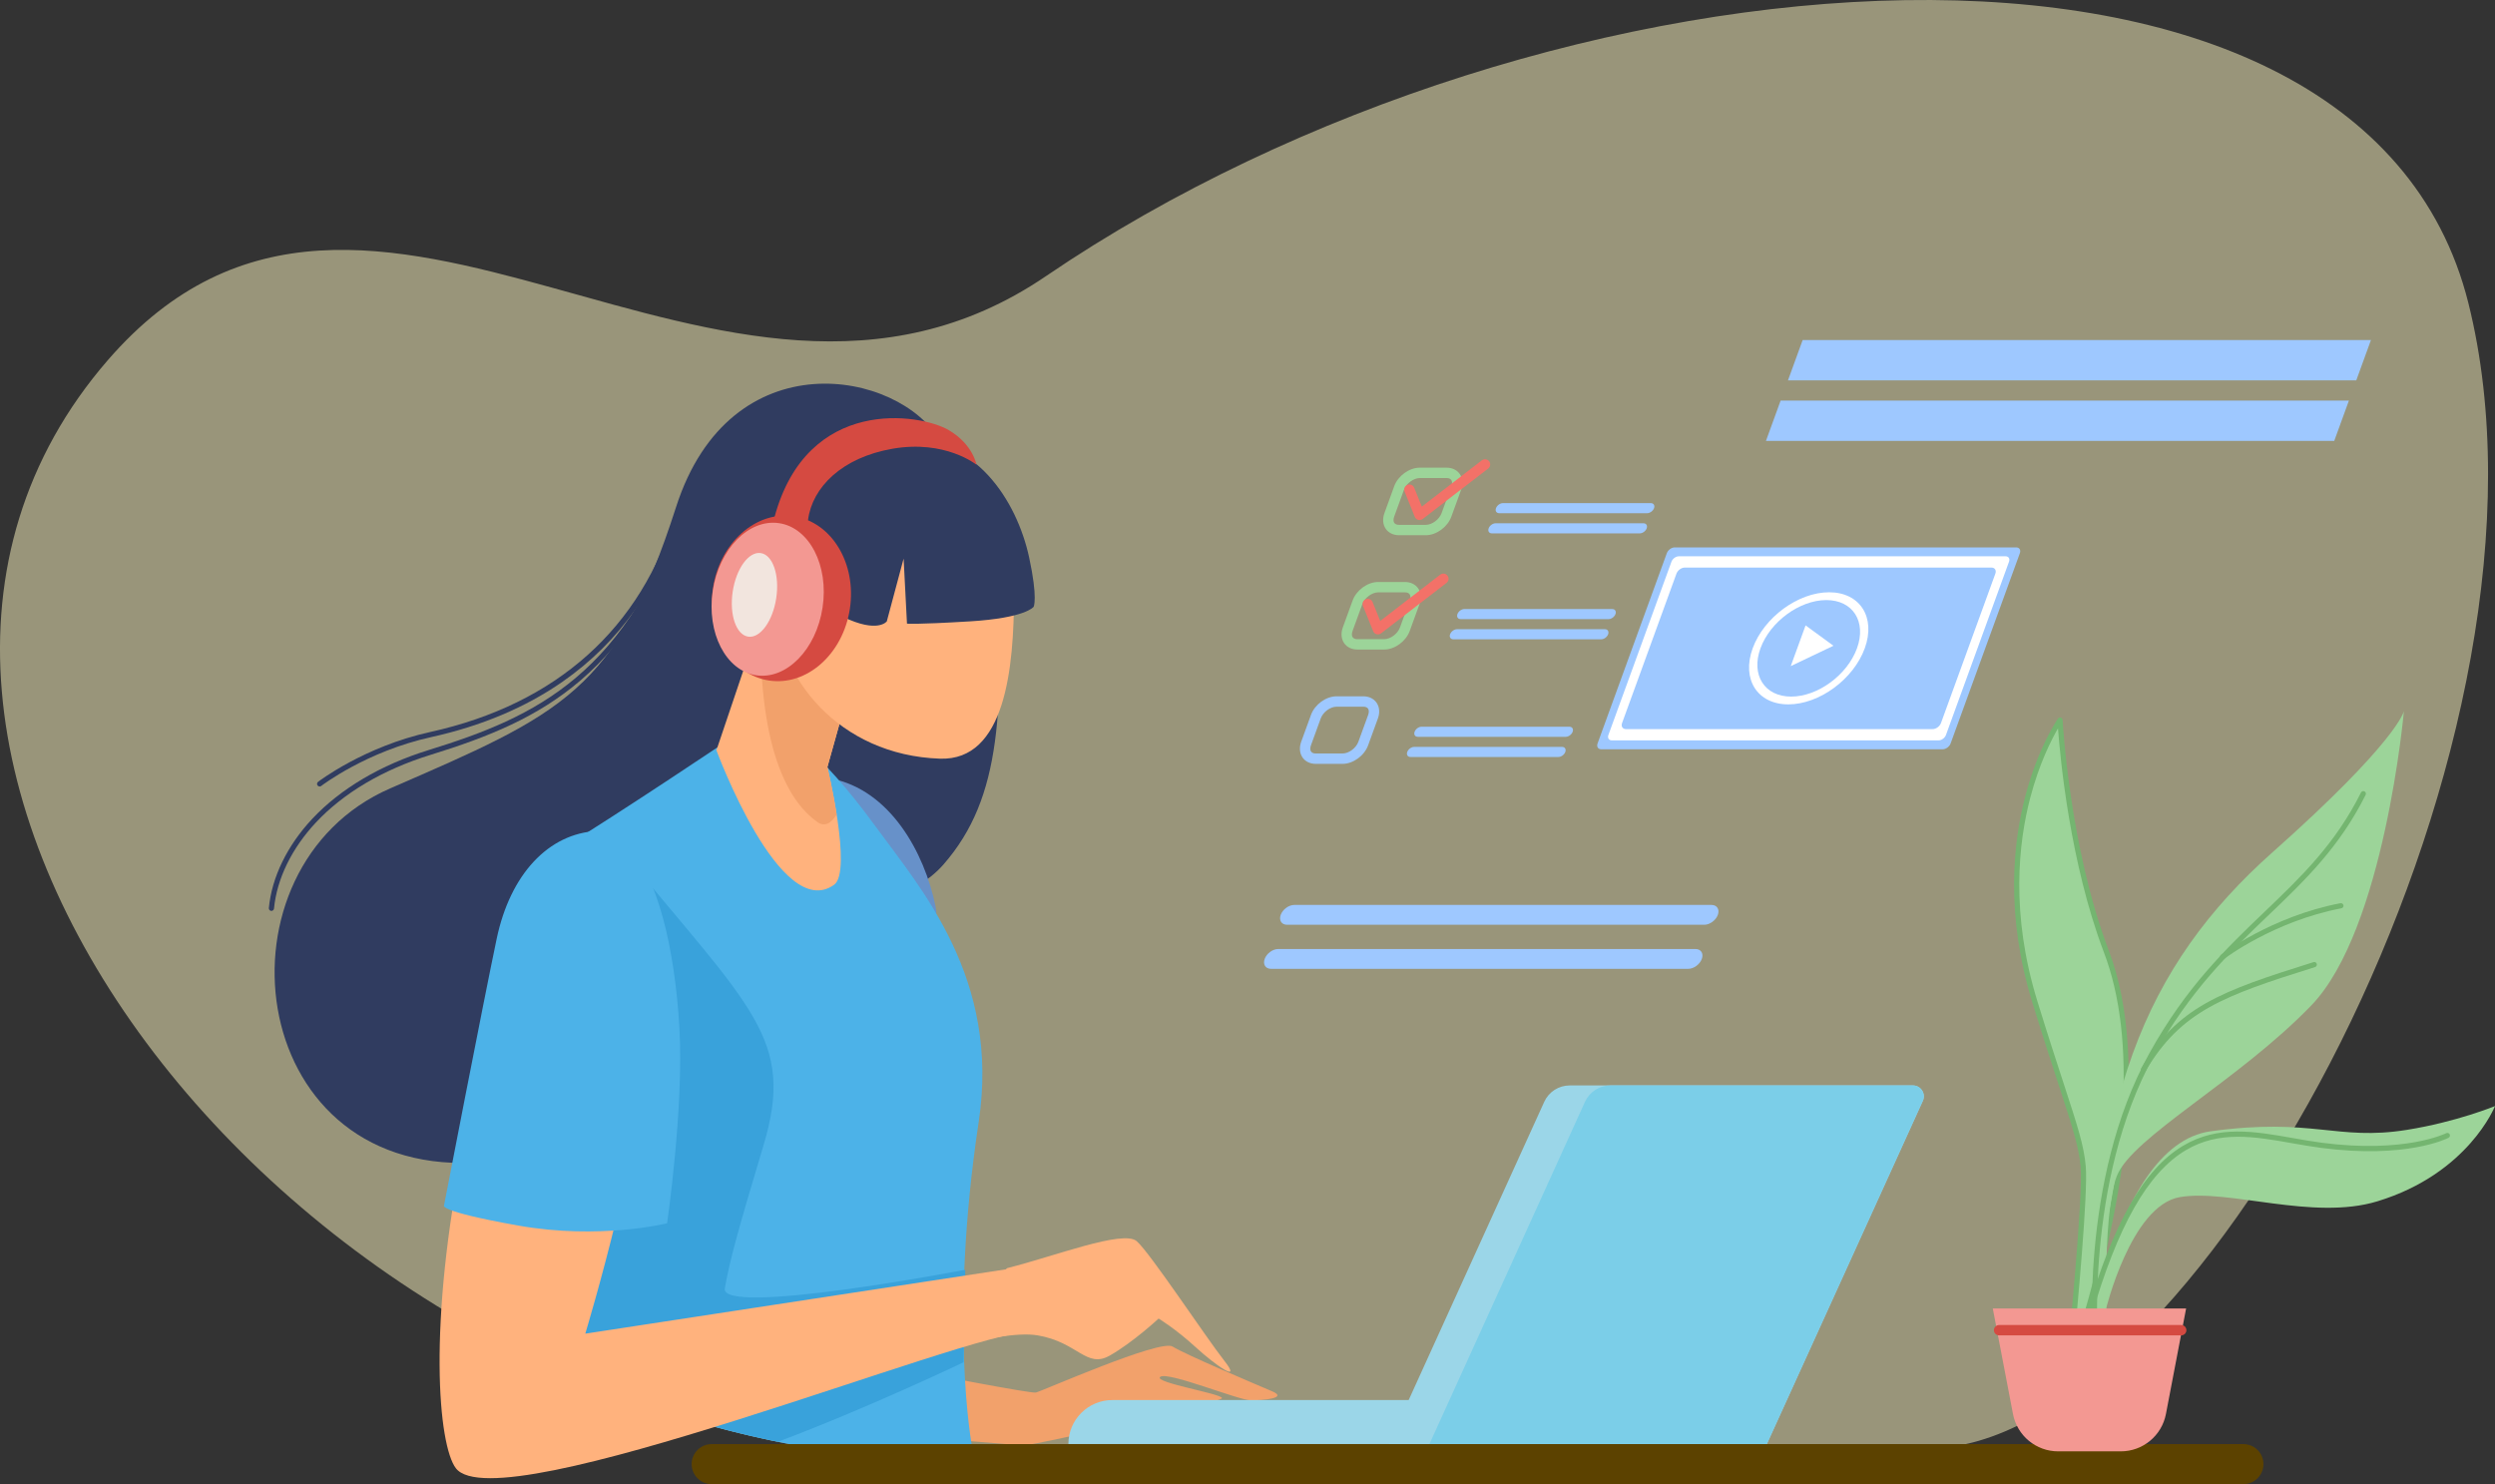 <svg xmlns="http://www.w3.org/2000/svg" xml:space="preserve" width="100%" height="100%" version="1.1" shape-rendering="geometricPrecision" text-rendering="geometricPrecision" image-rendering="optimizeQuality" fill-rule="evenodd" clip-rule="evenodd"
viewBox="0 0 40751.03 24241.11"
 xmlns:xlink="http://www.w3.org/1999/xlink"
 xmlns:xodm="http://www.corel.com/coreldraw/odm/2003">
 <rect x="0" y="0" width="40751.03" height="24241.11" fill="#333333" stroke="none"/>
 <g id="Capa_x0020_1">
  <path fill="#FFF8C2" fill-rule="nonzero" fill-opacity="0.502" d="M14941.78 23843.17c-10380.35,-604.3 -18705.02,-11586.28 -13181.37,-17959.91 4283.92,-4942.77 9995.89,2252.13 15323.36,-1373.01 8196.12,-5576.71 21474.75,-6590.6 23232.29,439.56 1757.54,7030.15 -4064.35,18014.59 -8403.17,18673.58 -4338.95,658.99 -16971.11,219.78 -16971.11,219.78z"/>
  <path fill="#303C60" fill-rule="nonzero" d="M16287.38 8959.13c109.85,2636.31 82.37,4064.35 -878.77,5162.55 -961.11,1098.55 -3652.31,824.09 -3652.31,824.09 0,0 -265.47,3880.9 -4027.63,4045.65 -3762.2,164.75 -4302.27,-4833.05 -1354.77,-6114.7 2805.82,-1219.9 3698.1,-1574.44 4668.38,-4594.93 886.42,-2759.78 3652.38,-2233.79 4311.44,-1080.2 659.05,1153.23 933.66,1757.54 933.66,1757.54z"/>
  <path fill="#F2A16B" fill-rule="nonzero" d="M15051.63 22415.13c0,0 1775.81,347.84 1867.36,329.49 91.55,-18.34 2032.14,-878.77 2233.51,-750.71 201.4,128.06 1373.08,622.66 1629.37,732.37 256.29,109.71 -146.47,146.4 -347.84,146.4 -201.4,0 -1354.73,-475.89 -1482.9,-384.53 -128.16,91.73 1006.9,274.82 1006.9,347.84 0,73.38 -3039.04,769.06 -3222.1,769.06 -183.09,0 -1592.75,-128.06 -1592.75,-128.06l-91.55 -1061.86z"/>
  <path fill="#6791C9" fill-rule="nonzero" d="M13577.87 12716.56c956.59,187.68 1519.55,1200.15 1702.61,2086.68 183.05,886.89 -1702.61,-2086.68 -1702.61,-2086.68z"/>
  <path fill="#4CB2E8" fill-rule="nonzero" d="M11975.97 12034.64c0,0 -1839.87,1235.78 -2828.5,1840.09 -897.78,548.48 129.46,5966.28 572.56,8766.91 1634.42,666.84 3396.01,1095.24 5221.78,1201.53 0,0 98.12,3.39 276.6,9.06 403.09,-131.26 657.06,-228.84 657.06,-228.84 0,0 -384.45,-2032.35 109.82,-5300.13 354.09,-2340.68 -942.83,-3807.88 -1684.26,-4823.88 -1871.35,-2564.34 -2325.06,-1464.74 -2325.06,-1464.74z"/>
  <path fill="#39A2DB" fill-rule="nonzero" d="M10163.54 13901.9c2114.52,2581.62 2829.28,3064.22 2306.75,4805.89 -411.91,1373.01 -549.24,1867.25 -631.62,2334.33 -82.37,466.72 3926.95,-302.33 3926.95,-302.33l-27.45 1510.59c0,0 -1568.39,750.03 -3032.85,1298.65 -1356.57,-276.3 -2659.34,-722.6 -3879.65,-1302.13l1337.87 -8345z"/>
  <path fill="#5C4200" fill-rule="nonzero" d="M36641.88 24241.11l-25018.26 0c-180.59,0 -327.03,-146.41 -327.03,-327.03 0,-180.62 146.44,-327.02 327.03,-327.02l25018.26 0c180.62,0 327.02,146.4 327.02,327.02 0,180.62 -146.4,327.03 -327.02,327.03z"/>
  <path fill="#FFB27D" fill-rule="nonzero" d="M12653.34 9435.02l-951.97 2819.4c0,0 1043.52,2828.58 1922.29,2196.75 300,-215.55 -109.86,-1922.28 -109.86,-1922.28l640.75 -2288.47 -1501.21 -805.4z"/>
  <path fill="#FFB27D" fill-rule="nonzero" d="M9614.3 13792.18c-1314.59,146.05 -1427.97,1922.29 -2032.1,4888.09 -604.17,2965.8 -422.6,4923.37 -137.3,5300.13 686.5,906.29 8403.09,-2251.78 9364.27,-2224.26 663.33,18.7 109.82,-1098.55 109.82,-1098.55l-7359.61 1125.71c0,0 1043.55,-3432.52 1043.55,-5190.06 0,-1757.54 -494.32,-2856.09 -988.63,-2801.06z"/>
  <path fill="#FFB27D" fill-rule="nonzero" d="M16452.16 20712.27c768.91,-191.91 1894.8,-631.47 2114.48,-439.21 219.71,192.27 1125.92,1565.28 1428.01,1949.81 302.05,384.52 -137.3,82.19 -466.83,-219.78 -329.53,-301.98 -604.17,-466.73 -604.17,-466.73 0,0 -411.9,384.53 -796.36,603.96 -384.46,219.78 -521.76,-219.43 -1180.82,-329.5 -659.09,-109.71 -2306.74,467.08 -2306.74,467.08l1812.43 -1565.63z"/>
  <path fill="#4CB2E8" fill-rule="nonzero" d="M9760.78 13572.4c-805.54,36.69 -1427.98,714.02 -1647.65,1757.54 -219.71,1043.52 -860.5,4357.16 -860.5,4357.16 0,0 -128.13,91.72 1208.3,329.85 1336.46,237.77 2434.91,-36.69 2434.91,-36.69 0,0 274.6,-1885.95 201.36,-3185.59 -73.2,-1299.98 -366.14,-2526.59 -842.11,-2947.45 -476,-421.22 -494.31,-274.82 -494.31,-274.82z"/>
  <path fill="#F2A16B" fill-rule="nonzero" d="M13513.8 12528.89l640.75 -2288.47 -1501.21 -805.4 -229.3 679.1c-49.89,2273.65 532.48,3033.89 924.98,3311.88 122.59,86.78 228,19.75 316.37,-122.06 -64.49,-412.05 -151.59,-775.05 -151.59,-775.05z"/>
  <path fill="#FFB27D" fill-rule="nonzero" d="M16562.01 9700.67c0,1224.49 -146.19,2726.26 -1208.29,2690.98 -1647.69,-54.68 -2685.95,-1335.61 -2685.95,-2560.46 0,-1224.84 861.48,-2217.91 1924.19,-2217.91 1062.67,0 1970.05,862.54 1970.05,2087.39z"/>
  <path fill="#9BD6E8" fill-rule="nonzero" d="M28858.19 23586l-6176.68 0 2540.67 -5589.41c74.15,-162.99 236.75,-267.76 415.96,-267.76l5605.53 0c129.83,0 215.9,134.06 162.28,252.24l-2547.76 5604.93z"/>
  <path fill="#9BD6E8" fill-rule="nonzero" d="M28844.78 23586l-11394.86 0c0,-396.88 321.84,-718.61 718.82,-718.61l10676.04 0 0 718.61z"/>
  <path fill="#7BCEE8" fill-rule="nonzero" d="M31243.67 17728.83l-4939.94 0c-179.18,0 -341.81,104.77 -415.96,267.76l-2540.64 5589.41 5511.06 0 2547.76 -5604.93c53.62,-118.18 -32.45,-252.24 -162.28,-252.24z"/>
  <path fill="#303C60" fill-rule="nonzero" d="M14749.55 7187.83c1167.13,-82.55 1858.22,983.9 2059.62,1917.7 145.27,673.81 73.2,805.39 73.2,805.39 0,0 -128.16,183.09 -1043.51,238.13 -915.39,55.03 -1025.21,36.69 -1025.21,36.69l-54.93 -1061.87 -274.64 1025.18c0,0 -146.44,201.43 -713.95,-73.38 -567.55,-274.46 -823.88,-1189.92 -823.88,-1189.92 0,0 -128.13,-603.96 311.26,-1006.83 439.35,-402.87 1492.04,-691.09 1492.04,-691.09z"/>
  <path fill="#D54A41" fill-rule="nonzero" d="M13881.26 9942.67c-111.94,740.83 -703.27,1265.77 -1320.77,1172.63 -617.5,-93.48 -1027.32,-769.76 -915.39,-1510.59 111.97,-740.83 703.3,-1265.77 1320.8,-1172.28 617.51,93.13 1027.33,769.41 915.36,1510.24z"/>
  <path fill="#F39892" fill-rule="nonzero" d="M13435.17 9922.92c-103.65,685.8 -589.14,1181.45 -1084.33,1106.66 -495.23,-75.14 -812.66,-691.8 -709.02,-1377.6 103.68,-686.15 589.18,-1181.45 1084.37,-1106.66 495.23,74.79 812.66,691.44 708.98,1377.6z"/>
  <path fill="#F2E5DE" fill-rule="nonzero" d="M12678.39 9769.46c-56.97,377.12 -262.26,658.63 -458.61,629 -196.32,-29.63 -309.32,-359.48 -252.34,-736.25 56.93,-376.76 262.25,-658.28 458.57,-628.65 196.32,29.64 309.32,359.13 252.38,735.9z"/>
  <path fill="#D54A41" fill-rule="nonzero" d="M12648.76 8451.13c535.51,-1991.08 2384.03,-1700.74 2851.43,-1423.46 393.59,233.54 448.48,563.03 448.48,563.03 0,0 -508,-412.04 -1373.01,-261.05 -820.84,143.22 -1309.01,627.24 -1377.66,1162.4 -35,273.05 -549.24,-40.92 -549.24,-40.92z"/>
  <path fill="#303C60" fill-rule="nonzero" d="M4433.34 14878.03l-4.06 0c-23.28,-2.47 -40.32,-22.93 -38.1,-46.21 48.08,-503.42 299.72,-1020.94 708.55,-1457.33 462.25,-493.18 1120.11,-881.94 1902.43,-1123.95 1743.22,-539.04 3263.94,-1224.49 4219.54,-4164.89 7.23,-22.23 31.11,-34.57 53.37,-27.16 22.23,7.05 34.4,31.04 27.17,53.26 -439.17,1351.14 -1036.99,2335.04 -1827.53,3007.79 -697.27,593.37 -1482.73,913.34 -2447.54,1211.79 -768.28,237.77 -1413.44,618.42 -1865.66,1101.02 -396.1,422.63 -639.73,922.51 -686.05,1407.58 -2.12,21.87 -20.53,38.1 -42.12,38.1z"/>
  <path fill="#303C60" fill-rule="nonzero" d="M5220.56 12846.03c-12.63,0 -25.15,-5.64 -33.48,-16.58 -14.36,-18.34 -10.97,-44.8 7.52,-59.26 7.41,-5.65 752.26,-576.09 1829.26,-813.51 2067.66,-455.44 3455.84,-1698.98 4014.43,-3595.51 6.63,-22.23 30.09,-35.28 52.56,-28.58 22.44,6.71 35.28,30.34 28.69,52.57 -345.09,1171.57 -994.31,2096.2 -1929.56,2748.14 -602.26,420.15 -1324.93,724.95 -2147.92,906.28 -1057.56,232.84 -1788.37,791.99 -1795.6,797.63 -7.7,6 -16.87,8.82 -25.9,8.82z"/>
  <path fill="#9EC8FF" fill-rule="nonzero" d="M31730.51 12238.2l-5577.07 0c-52.28,0 -79.23,-42.34 -60.22,-94.9l1131.22 -3107.97c19.05,-52.21 76.84,-94.55 129.12,-94.55l5577.1 0c52.21,0 79.02,42.34 59.97,94.55l-1131.01 3107.97c-19.05,52.56 -76.9,94.9 -129.11,94.9z"/>
  <path fill="white" fill-rule="nonzero" d="M31663.13 12092.85l-5336.65 0c-48.82,0 -73.98,-39.51 -56.23,-88.55l1030.07 -2829.98c17.78,-48.68 71.76,-88.19 120.58,-88.19l5336.54 0c48.69,0 74.09,39.51 56.09,88.19l-1029.75 2829.98c-18,49.04 -71.97,88.55 -120.65,88.55z"/>
  <path fill="#9EC8FF" fill-rule="nonzero" d="M31566.82 11908.7l-5009.94 0c-54.86,0 -83.19,-44.45 -63.22,-99.48l887.94 -2439.46c19.97,-55.03 80.65,-99.48 135.54,-99.48l5009.94 0c54.68,0 83.25,44.45 63.15,99.48l-887.95 2439.46c-19.75,55.03 -80.78,99.48 -135.46,99.48z"/>
  <path fill="white" fill-rule="nonzero" d="M30457.33 10589.31c-184.15,505.53 -742.95,915.46 -1248.48,915.46 -505.53,0 -766.23,-409.93 -582.44,-915.46 184.15,-505.53 743.31,-915.46 1248.84,-915.46 505.53,0 766.23,409.93 582.08,915.46z"/>
  <path fill="#9EC8FF" fill-rule="nonzero" d="M30330.33 10589.31c-158.75,435.33 -639.94,788.46 -1075.27,788.46 -435.32,0 -659.69,-353.13 -501.29,-788.46 158.39,-435.32 639.94,-788.1 1075.26,-788.1 434.98,0 659.7,352.78 501.3,788.1z"/>
  <polygon fill="white" fill-rule="nonzero" points="29945.8,10547.33 29597.26,10713.49 29248.36,10880 29369.72,10547.33 29490.72,10214.66 29718.26,10380.82 "/>
  <path fill="#9CD499" fill-rule="nonzero" d="M23188.63 7808.01c-100.09,0 -220.45,89.26 -257.57,191.56l-159.91 439.21c-15.13,41.63 -14.36,79.02 2.19,102.66 17.88,25.4 50.9,31.04 75.46,31.04l439.38 0c101.81,0 219.78,-87.84 257.53,-191.56l159.91 -439.56c15.17,-41.62 14.36,-79.02 -2.15,-102.3 -17.88,-25.76 -50.9,-31.05 -75.46,-31.05l-439.38 0zm99.55 933.81l-439.38 0c-90.21,0 -168.28,-37.75 -214.18,-103.37 -48.68,-69.5 -56.9,-163.33 -22.57,-257.53l159.91 -439.56c61.81,-169.68 244.83,-302.68 416.67,-302.68l439.38 0c90.24,0 168.31,37.39 214.17,103.01 48.65,69.5 56.87,163.34 22.55,257.88l-159.92 439.21c-61.8,169.69 -244.83,303.04 -416.63,303.04z"/>
  <path fill="#9CD499" fill-rule="nonzero" d="M22508.97 9675.27c-100.09,0 -220.46,89.6 -257.57,191.55l-159.91 439.21c-15.14,41.63 -14.36,79.02 2.19,102.66 17.85,25.75 50.9,31.05 75.45,31.05l439.39 0c101.81,0 219.78,-87.85 257.53,-191.56l159.95 -439.21c15.13,-41.63 14.32,-79.02 -2.19,-102.66 -17.89,-25.75 -50.91,-31.04 -75.49,-31.04l-439.35 0zm99.55 933.8l-439.39 0c-90.24,0 -168.27,-37.75 -214.17,-103.01 -48.68,-69.5 -56.9,-163.69 -22.57,-257.88l159.91 -439.21c61.81,-170.04 244.83,-303.04 416.67,-303.04l439.35 0c90.27,0 168.31,37.75 214.2,103.01 48.69,69.85 56.87,163.69 22.54,257.88l-159.91 439.21c-61.81,170.04 -244.79,303.04 -416.63,303.04z"/>
  <path fill="#9EC8FF" fill-rule="nonzero" d="M21829.3 11542.87c-101.84,0 -219.78,87.49 -257.56,191.21l-159.91 439.56c-15.14,41.63 -14.33,79.02 2.18,102.66 17.89,25.4 50.91,30.69 75.46,30.69l439.39 0c101.81,0 219.78,-87.49 257.53,-191.56l159.95 -439.21c15.13,-41.63 14.32,-79.02 -2.23,-102.66 -17.85,-25.4 -50.87,-30.69 -75.42,-30.69l-439.39 0zm99.56 933.45l-439.39 0c-90.24,0 -168.31,-37.39 -214.17,-103.01 -48.68,-69.5 -56.9,-163.34 -22.58,-257.88l159.92 -439.21c61.8,-169.68 244.83,-303.03 416.66,-303.03l439.39 0c90.2,0 168.27,37.74 214.17,103.36 48.65,69.5 56.87,163.34 22.58,257.53l-159.92 439.56c-61.8,169.68 -244.82,302.68 -416.66,302.68z"/>
  <path fill="#9EC8FF" fill-rule="nonzero" d="M26903.17 8382.34l-2416.6 0c-45.3,0 -68.9,-37.05 -52.39,-82.2 16.47,-45.51 67.06,-82.55 112.36,-82.55l2416.6 0c45.29,0 68.86,37.04 52.39,82.55 -16.51,45.15 -67.07,82.2 -112.36,82.2z"/>
  <path fill="#9EC8FF" fill-rule="nonzero" d="M26783.22 8711.83l-2416.6 0c-45.29,0 -68.89,-37.04 -52.38,-82.2 16.47,-45.51 67.06,-82.55 112.36,-82.55l2416.59 0c45.3,0 68.87,37.04 52.39,82.55 -16.47,45.16 -67.06,82.2 -112.36,82.2z"/>
  <path fill="#9EC8FF" fill-rule="nonzero" d="M26273.46 10112.36l-2416.6 0c-45.3,0 -68.86,-37.04 -52.39,-82.2 16.51,-45.51 67.06,-82.55 112.4,-82.55l2416.56 0c45.33,0 68.9,37.04 52.42,82.55 -16.51,45.16 -67.1,82.2 -112.39,82.2z"/>
  <path fill="#9EC8FF" fill-rule="nonzero" d="M26153.51 10441.85l-2416.6 0c-45.29,0 -68.86,-37.04 -52.35,-82.2 16.48,-45.5 67.03,-82.55 112.36,-82.55l2416.6 0c45.3,0 68.86,37.05 52.35,82.55 -16.47,45.16 -67.03,82.2 -112.36,82.2z"/>
  <path fill="#9EC8FF" fill-rule="nonzero" d="M25573.83 12034.64l-2416.6 0c-45.33,0 -68.9,-37.04 -52.42,-82.19 16.51,-45.51 67.06,-82.55 112.39,-82.55l2416.57 0c45.33,0 68.93,37.04 52.42,82.55 -16.51,45.15 -67.06,82.19 -112.36,82.19z"/>
  <path fill="#9EC8FF" fill-rule="nonzero" d="M25453.88 12364.14l-2416.59 0c-45.3,0 -68.9,-37.04 -52.39,-82.2 16.47,-45.51 67.06,-82.55 112.36,-82.55l2416.6 0c45.29,0 68.86,37.04 52.38,82.55 -16.51,45.16 -67.06,82.2 -112.36,82.2z"/>
  <path fill="#F37168" fill-rule="nonzero" d="M23185.91 8494.52c-7.44,0 -14.92,-1.06 -22.26,-2.82 -25.58,-7.06 -46.39,-25.76 -56.3,-50.1l-165.84 -412.04c-17.5,-43.39 3.52,-92.78 46.88,-110.07 43.36,-17.64 92.71,3.53 110.17,46.92l124.15 308.33 980.26 -755.65c37.01,-28.58 90.2,-21.87 118.74,15.17 28.58,37.04 21.66,90.31 -15.34,118.88l-1068.78 823.74c-14.99,11.64 -33.19,17.64 -51.68,17.64z"/>
  <path fill="#F37168" fill-rule="nonzero" d="M22506.25 10361.77c-7.44,0 -14.92,-0.7 -22.26,-2.82 -25.54,-7.06 -46.39,-25.4 -56.27,-50.1l-165.91 -412.04c-17.46,-43.39 3.56,-92.78 46.92,-110.07 43.39,-17.64 92.71,3.53 110.17,46.92l124.14 308.33 980.27 -755.65c37.04,-28.57 90.2,-21.52 118.74,15.52 28.58,36.69 21.66,89.96 -15.38,118.54l-1068.74 823.73c-14.99,11.64 -33.2,17.64 -51.68,17.64z"/>
  <polygon fill="#9EC8FF" fill-rule="nonzero" points="38485.14,6212.75 29203.21,6212.75 29443.1,5553.76 38725.03,5553.76 "/>
  <polygon fill="#9EC8FF" fill-rule="nonzero" points="38125.31,7201.59 28843.37,7201.59 29083.26,6542.6 38365.2,6542.6 "/>
  <path fill="#9EC8FF" fill-rule="nonzero" d="M27836.9 15104.52l-6815.95 0c-89.08,0 -135.4,-72.68 -103.01,-161.93 32.42,-88.9 131.83,-161.92 220.87,-161.92l6815.92 0c89.25,0 135.46,73.02 103.01,161.92 -32.46,89.25 -131.59,161.93 -220.84,161.93z"/>
  <path fill="#9EC8FF" fill-rule="nonzero" d="M27575.07 15824.18l-6816.06 0c-89.07,0 -135.43,-72.67 -103.01,-161.92 32.42,-88.9 131.83,-161.93 220.87,-161.93l6816.09 0c88.9,0 135.47,73.03 103.02,161.93 -32.46,89.25 -131.94,161.92 -220.91,161.92z"/>
  <path fill="#9CD499" fill-rule="nonzero" d="M33955.83 21909.6c0,-114.3 1377.24,-3921.13 445.91,-6371.87 -651.93,-1716.27 -754.94,-3775.43 -754.94,-3775.43 0,0 -1269.65,1818.92 -411.7,4598.81 528.11,1710.97 743.66,2185.11 789.17,2688.52 45.86,503.41 -205.67,3020.13 -205.67,3020.13l137.23 -160.16z"/>
  <path fill="#74B570" fill-rule="nonzero" d="M33613.28 11897.06c-104.42,179.56 -306.92,573.62 -454.02,1137 -189.8,725.67 -323.5,1890.19 116.06,3314.7 178.51,578.21 319.97,1011.42 433.92,1359.26 224.36,686.5 326.67,999.77 357.36,1337.73 39.86,440.27 -141.11,2362.2 -192.97,2894.54l41.98 -48.68c4.94,-25.4 19.76,-75.5 57.15,-201.44 795.52,-2659.24 926.75,-4724.05 389.47,-6137.63 -552.45,-1453.79 -712.97,-3171.82 -748.95,-3655.48zm205.32 10215.03c-5.65,0 -11.29,-1.05 -16.94,-3.17 -16.93,-7.41 -27.16,-25.05 -25.4,-43.39 2.47,-25.05 250.83,-2518.48 206.03,-3012.02 -29.99,-328.44 -131.24,-638.88 -353.49,-1319.04 -113.94,-348.54 -255.76,-782.1 -434.27,-1360.66 -446.26,-1445.68 -309.38,-2627.84 -116.41,-3365.15 209.9,-800.45 521.05,-1251.65 534.1,-1270.7 10.23,-14.82 28.93,-21.17 46.22,-16.23 17.64,4.94 29.63,20.46 30.69,38.45 1.06,20.46 110.07,2072.57 752.47,3762.38 348.2,916.51 418.05,2124.78 207.79,3591.98 -167.92,1171.22 -467.43,2172.41 -595.49,2599.97 -28.93,97.37 -54.33,181.68 -55.74,196.85 0,10.23 -3.53,17.99 -10.23,25.76l-137.23 160.16c-8.47,9.52 -20.11,14.81 -32.1,14.81z"/>
  <path fill="#9CD499" fill-rule="nonzero" d="M34253.22 22298.71c-206.02,-4232.98 800.81,-6543.67 2859.97,-8374.24 2059.16,-1830.21 2150.53,-2310.69 2150.53,-2310.69 0,0 -320.32,3569.05 -1509.89,4804.83 -1189.92,1235.43 -2928.76,2150.54 -3180.29,2791.18 -251.88,640.65 -160.16,2791.53 -160.16,2791.53l-160.16 388.76 0 -91.37z"/>
  <path fill="#9CD499" fill-rule="nonzero" d="M34001.34 22664.54c-22.58,-68.44 434.97,-3958.16 2105.02,-4186.76 1670.4,-228.96 2059.17,160.16 3203.22,-22.93 816.33,-130.53 1441.45,-389.12 1441.45,-389.12 0,0 -433.21,1102.79 -1921.93,1556.11 -1052.34,319.96 -2425.35,-206.03 -3226.15,-68.8 -800.81,137.23 -1212.5,1853.15 -1212.5,1853.15l-137.23 892.52 -251.88 365.83z"/>
  <path fill="#74B570" fill-rule="nonzero" d="M34230.29 22089.16c-21.52,0 -40.22,-16.22 -41.98,-38.45 -2.82,-27.16 -239.54,-2759.78 920.04,-4852.11 599.37,-1080.55 1253.42,-1706.73 1885.95,-2312.45 589.5,-564.45 1146.18,-1097.5 1568.1,-1941.69 10.58,-20.82 35.98,-29.28 56.8,-18.7 21.16,10.23 29.63,35.98 19.05,56.8 -428.63,857.25 -990.6,1395.23 -1585.39,1964.62 -627.94,601.48 -1277.4,1223.08 -1870.42,2292.7 -1146.88,2068.69 -912.64,4775.91 -910.17,4803.07 2.47,23.28 -14.82,44.1 -38.1,46.21l-3.88 0z"/>
  <path fill="#74B570" fill-rule="nonzero" d="M34115.99 21540.24c-3.88,0 -8.11,-0.7 -11.99,-1.76 -22.23,-6.35 -35.28,-29.99 -28.93,-52.57 438.15,-1509.53 940.86,-2390.42 1581.85,-2771.77 573.27,-341.14 1165.93,-236.36 1793.17,-125.59 153.46,27.16 312.21,55.39 469.55,75.85 1362.78,178.85 2027.77,-152.4 2034.12,-155.58 20.81,-10.93 46.21,-2.82 57.15,17.99 10.58,20.82 2.47,46.22 -18.35,57.15 -27.51,14.11 -691.09,347.14 -2084.21,164.4 -158.75,-20.82 -318.56,-49.04 -473.07,-76.2 -611.37,-108.31 -1188.51,-210.26 -1734.97,114.65 -621.59,370.06 -1112.3,1235.08 -1543.75,2722.74 -5.29,18.7 -22.23,30.69 -40.57,30.69z"/>
  <path fill="#74B570" fill-rule="nonzero" d="M36301.1 15671.43c-12.7,0 -25.4,-5.64 -33.52,-16.58 -14.46,-18.35 -10.93,-45.16 7.41,-59.27 8.11,-6.35 821.97,-626.53 1951.21,-843.14 22.93,-4.23 45.16,10.59 49.75,33.52 4.23,22.93 -10.59,45.15 -33.52,49.39 -1109.84,213.07 -1907.82,821.26 -1915.58,827.26 -7.76,6 -16.94,8.82 -25.75,8.82z"/>
  <path fill="#74B570" fill-rule="nonzero" d="M35008.16 17513.28c-7.4,0 -14.81,-2.11 -21.51,-5.99 -20.11,-12 -26.82,-37.75 -14.82,-57.86 595.84,-1004.71 1293.63,-1258.01 2815.16,-1734.96 22.23,-7.06 45.87,5.64 52.92,27.87 7.06,22.22 -5.29,45.86 -27.51,52.91 -1500.37,470.26 -2187.93,719.32 -2767.9,1697.22 -7.76,13.4 -21.87,20.81 -36.34,20.81z"/>
  <path fill="#F39892" fill-rule="nonzero" d="M34638.1 23705.59l-1021.64 0c-360.9,0 -670.63,-256.12 -738.37,-610.66l-329.49 -1722.96 3157.36 0 -329.5 1722.96c-67.73,354.54 -377.47,610.66 -738.36,610.66z"/>
  <path fill="#D54A41" fill-rule="nonzero" d="M35625.88 21811.17l-2974.27 0c-46.92,0 -84.67,-37.74 -84.67,-84.66 0,-46.57 37.75,-84.67 84.67,-84.67l2974.27 0c46.92,0 84.67,38.1 84.67,84.67 0,46.92 -37.75,84.66 -84.67,84.66z"/>
 </g>
</svg>
